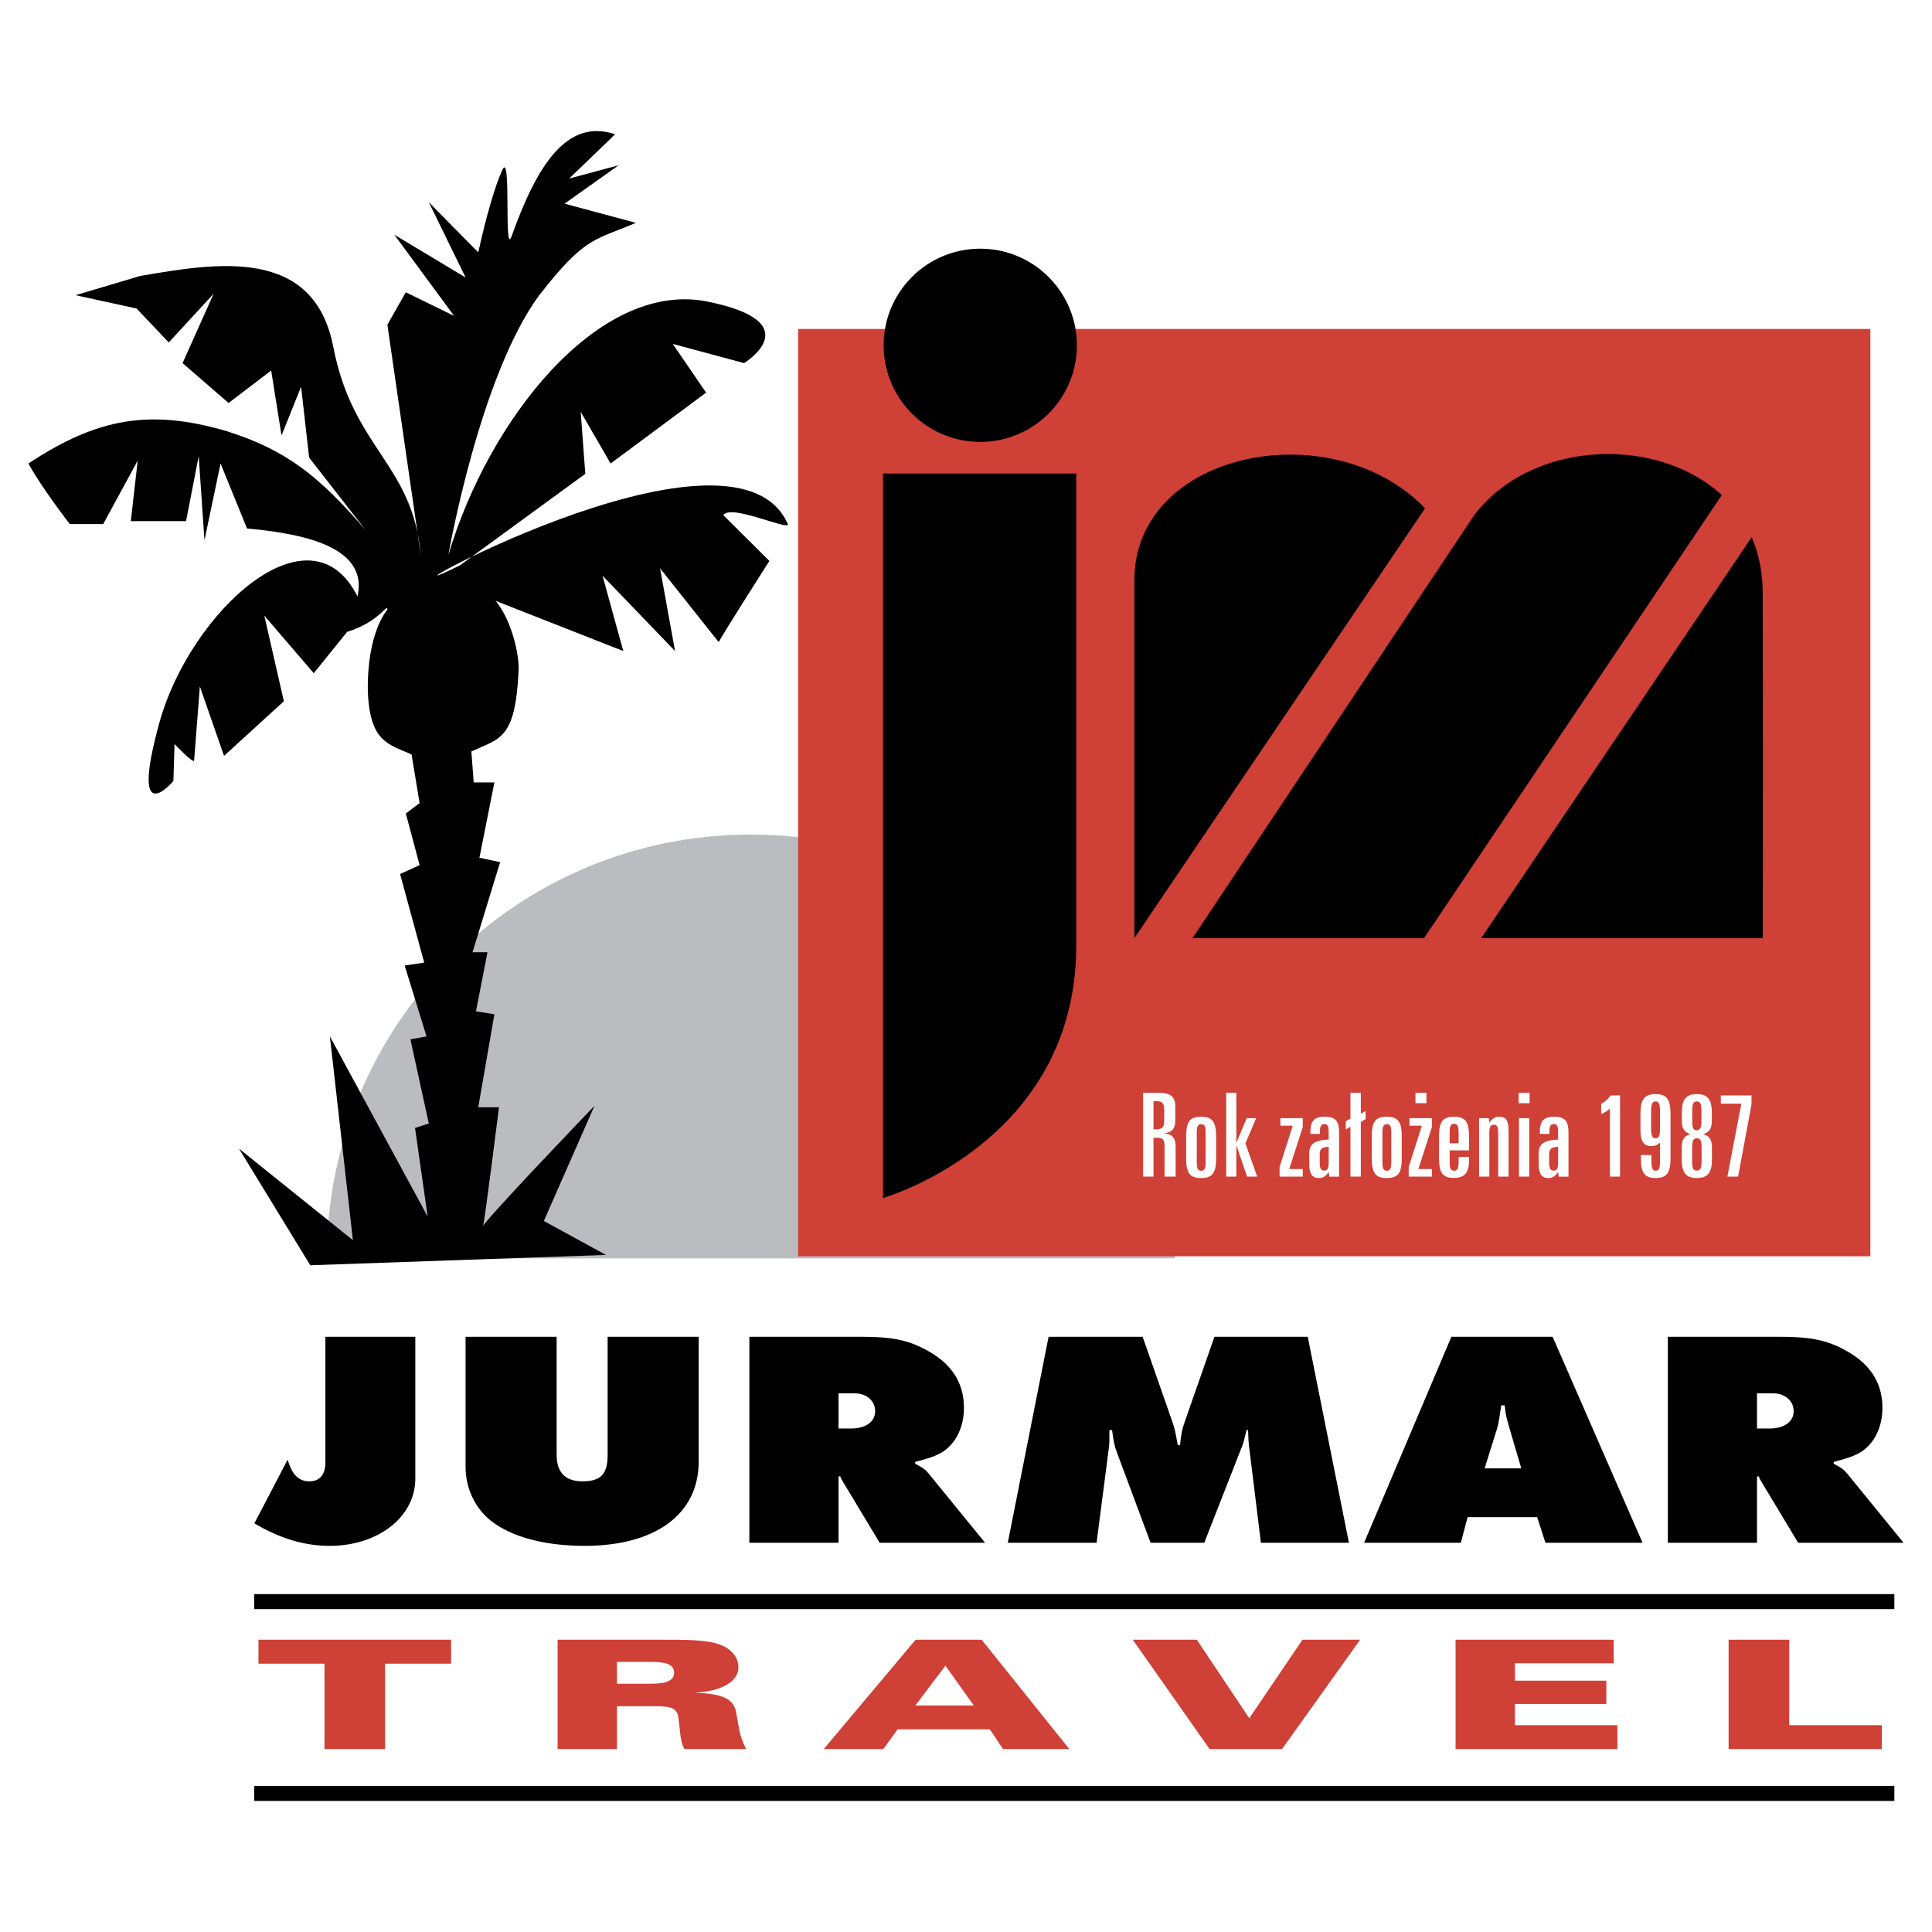 <svg xmlns="http://www.w3.org/2000/svg" width="2500" height="2500" viewBox="0 0 192.756 192.756"><path fill-rule="evenodd" clip-rule="evenodd" fill="#fff" d="M0 0h192.756v192.756H0V0z"/><path d="M32.606 125.549c0-23.365 18.929-42.285 42.294-42.285s42.305 18.919 42.305 42.285H32.606z" fill-rule="evenodd" clip-rule="evenodd" fill="#bbbcbf"/><path fill-rule="evenodd" clip-rule="evenodd" fill="#cf4037" d="M80.111 124.859h106.014V33.301H80.111v91.558z"/><path fill="none" stroke="#cf4037" stroke-width=".961" stroke-miterlimit="2.613" d="M80.111 124.859h106.014V33.301H80.111v91.558z"/><path d="M88.101 47.243h19.276v47.002c.062 19.755-19.276 25.281-19.276 25.281V47.243zM88.163 34.45c0-5.323 4.315-9.637 9.638-9.637 5.322 0 9.639 4.314 9.639 9.637s-4.316 9.638-9.639 9.638a9.638 9.638 0 0 1-9.638-9.638zM113.176 57.9c0-12.928 19.764-16.788 29.002-7.185L113.176 93.6V57.9zM174.764 53.594c.705 1.633 1.1 3.5 1.1 5.581.043 14.615.008 34.425.008 34.425H147.78l26.984-40.006zM147.035 51.461c5.691-7.558 18.238-8.06 24.748-2.064L142.076 93.6h-23.1l28.059-42.139z" fill-rule="evenodd" clip-rule="evenodd"/><path d="M117.293 117.393v-2.918c0-.941-.279-1.326-1.209-1.395.871-.094 1.174-.467 1.174-1.314v-1.35c0-1.07-.523-1.395-1.756-1.395h-1.453v8.371h1.035v-3.883h.244c.756 0 .859.209.859.953v2.93h1.106v.001zm-1.139-5.674c0 .732-.152.953-.85.953h-.221v-2.814h.221c.697 0 .85.221.85.955v.906zM121.332 115.533v-2.117c0-1.395-.314-2-1.477-2-1.209 0-1.512.57-1.512 2v2.117c0 1.406.303 2 1.477 2 1.198 0 1.512-.57 1.512-2zm-1.047.395c0 .594-.094.873-.441.873-.371 0-.441-.279-.441-.873v-2.906c0-.594.08-.861.441-.861.359 0 .441.268.441.861v2.906zM125.432 117.393l-1.176-3.313 1.07-2.523h-.941l-1.035 2.476v-5.012h-1.012v8.372h1.012v-3.139l1.07 3.139h1.012zM129.977 117.393v-.756h-1.348l1.348-4.198v-.882h-2.233v.755h1.233l-1.313 4.116v.965h2.313zM133.6 117.393v-4.406c0-1.117-.35-1.57-1.408-1.57-1.105 0-1.453.43-1.453 1.57v.141h.953v-.246c0-.5.115-.732.43-.732.373 0 .441.256.441.873v.674c-1.371.059-1.941.406-1.941 1.385v1c0 .988.268 1.453.988 1.453.385 0 .711-.211.953-.617l.059.477h.978v-.002zm-1.038-1.454c0 .582-.092.85-.441.85-.359 0-.453-.279-.453-.85v-.744c0-.582.221-.744.895-.779v1.523h-.001zM136.246 111.648v-.802l-.476.267v-2.092h-1.036v2.581l-.466.267v.815l.466-.268v4.977h1.036v-5.454l.476-.291zM139.854 115.533v-2.117c0-1.395-.312-2-1.477-2-1.209 0-1.512.57-1.512 2v2.117c0 1.406.303 2 1.477 2 1.199 0 1.512-.57 1.512-2zm-1.045.395c0 .594-.094.873-.443.873-.371 0-.441-.279-.441-.873v-2.906c0-.594.082-.861.441-.861.361 0 .443.268.443.861v2.906zM141.221 110.066h1.094v-1.045h-1.094v1.045zm1.64 7.327v-.756h-1.35l1.35-4.197v-.883h-2.232v.756h1.23l-1.312 4.115v.965h2.314zM146.562 115.812v-.385h-1.035v.5c0 .594-.092.873-.441.873-.385 0-.453-.279-.453-.873v-1.15h1.93v-1.361c0-1.406-.301-2-1.477-2-1.209 0-1.512.57-1.512 2v2.117c0 1.418.303 1.988 1.5 1.988 1.047 0 1.488-.535 1.488-1.709zm-1.035-1.746h-.895v-1.057c0-.605.082-.885.453-.885.361 0 .441.279.441.885v1.057h.001zM150.51 117.393v-4.5c0-1.012-.186-1.477-.941-1.477-.383 0-.721.197-.977.605l-.045-.465h-.979v5.836h1.023v-4.348c0-.57.105-.826.443-.826.359 0 .441.268.441.826v4.348h1.035v.001zM151.514 110.066h1.094v-1.045h-1.094v1.045zm.035 7.327h1.023v-5.836h-1.023v5.836zM156.488 117.393v-4.406c0-1.117-.348-1.57-1.406-1.57-1.104 0-1.453.43-1.453 1.57v.141h.953v-.246c0-.5.117-.732.432-.732.371 0 .441.256.441.873v.674c-1.373.059-1.943.406-1.943 1.385v1c0 .988.268 1.453.988 1.453.385 0 .709-.211.955-.617l.057.477h.976v-.002zm-1.033-1.454c0 .582-.094.85-.441.85-.361 0-.455-.279-.455-.85v-.744c0-.582.221-.744.896-.779v1.523zM161.633 117.393v-8.104h-.941a2.513 2.513 0 0 1-.943.836v1.023a2.62 2.62 0 0 0 .873-.547v6.791h1.011v.001zM166.67 115.463v-4.232c0-1.453-.303-2.07-1.477-2.07-1.209 0-1.523.582-1.523 2.07v1.465c0 1.129.279 1.652 1.105 1.652.348 0 .615-.117.848-.373v1.768c0 .709-.057 1.059-.43 1.059-.359 0-.43-.338-.43-1.059v-.5h-1.047v.43c0 1.291.371 1.861 1.465 1.861 1.186-.001 1.489-.606 1.489-2.071zm-1.047-2.953c0 .721-.08 1.059-.453 1.059-.359 0-.441-.35-.441-1.059v-1.559c0-.732.082-1.059.453-1.059.361 0 .441.338.441 1.059v1.559zM170.801 115.672v-1.162c0-.768-.221-1.162-.873-1.361.617-.186.861-.568.861-1.303v-.836c0-1.279-.395-1.85-1.477-1.85-1.115 0-1.512.547-1.512 1.85v.836c0 .734.244 1.117.861 1.303-.652.199-.873.594-.873 1.361v1.162c0 1.291.396 1.861 1.488 1.861 1.119 0 1.525-.547 1.525-1.861zm-1.047-3.848c0 .65-.115.941-.477.941-.371 0-.441-.303-.441-.941v-.99c0-.65.082-.941.453-.941.361 0 .465.291.465.941v.99zm.012 4.033c0 .664-.115.932-.488.932-.383 0-.453-.291-.453-.932v-1.348c0-.65.082-.941.477-.941.373 0 .465.291.465.941v1.348h-.001zM174.746 110.195v-.906h-3.058v.824h2.046l-1.394 7.28h1.068l1.338-7.198z" fill-rule="evenodd" clip-rule="evenodd" fill="#fff"/><path d="M32.465 133.373v12.539c0 1.203-.565 1.879-1.583 1.879-1.093 0-1.734-.646-2.187-2.156l-3.317 6.348c2.526 1.508 5.014 2.248 7.502 2.248 4.862 0 8.556-2.895 8.556-6.715v-14.143h-8.971zM46.45 133.373v12.971c0 2.342 1.131 4.529 3.054 5.762 2.073 1.385 5.202 2.125 8.82 2.125 7.087 0 11.384-3.172 11.384-8.41v-12.447h-9.084v11.77c0 1.939-.679 2.648-2.526 2.648-1.696 0-2.563-.893-2.563-2.648v-11.77H46.45v-.001zM74.763 153.924h8.896v-6.594l.151-.062c.113.277.15.34.338.646l3.619 6.01h10.518l-5.655-6.934c-.301-.369-.603-.584-1.32-.955v-.184c1.735-.432 2.639-.801 3.28-1.418 1.018-.924 1.583-2.371 1.583-3.975 0-2.588-1.319-4.559-4.033-5.914-1.659-.863-3.318-1.172-6.032-1.172H74.763v20.552zm8.896-11.401v-3.512h1.583c1.206 0 2.073.74 2.073 1.787s-.942 1.725-2.412 1.725h-1.244zM100.547 153.924h8.859l1.244-9.613c.037-.34.037-.646.037-1.633h.264c.15 1.17.264 1.664.49 2.25l3.355 8.996h5.352l3.732-9.521c.15-.309.227-.646.49-1.725h.15c.037.924.037 1.293.15 2.033l1.131 9.213h8.783l-4.109-20.551h-9.311l-2.939 8.412c-.301.83-.377 1.262-.49 2.402h-.227c-.225-1.264-.338-1.818-.564-2.402l-2.941-8.412h-9.385l-4.071 20.551zM146.424 151.365h6.938l.828 2.559h9.688l-8.971-20.551h-10.104l-8.707 20.551h9.65l.678-2.559zm1.697-4.867l1.244-3.975c.15-.492.227-1.016.414-2.311h.34c.113.986.15 1.109.49 2.311l1.168 3.975h-3.656zM166.4 153.924h8.895v-6.594l.152-.062c.113.277.15.34.338.646l3.619 6.01h10.518l-5.654-6.934c-.303-.369-.604-.584-1.32-.955v-.184c1.734-.432 2.639-.801 3.281-1.418 1.016-.924 1.582-2.371 1.582-3.975 0-2.588-1.32-4.559-4.033-5.914-1.658-.863-3.318-1.172-6.031-1.172H166.4v20.552zm8.895-11.401v-3.512h1.584c1.205 0 2.074.74 2.074 1.787s-.943 1.725-2.414 1.725h-1.244zM25.363 179.68H189v-1.5H25.363v1.5zM25.363 160.543H189v-1.498H25.363v1.498z" fill-rule="evenodd" clip-rule="evenodd"/><path fill-rule="evenodd" clip-rule="evenodd" fill="#cf4037" d="M45.008 165.986v-2.392H25.789v2.392h6.586v8.518h6.046v-8.518h6.587zM74.434 174.504c-.394-.818-.59-1.439-.664-1.834l-.319-1.803c-.246-1.41-1.401-1.895-4.203-1.986 2.802-.135 4.424-1.121 4.424-2.529 0-.971-.639-1.773-1.696-2.213-1.327-.545-3.318-.545-6.194-.545H55.631v10.91h5.924v-4.273h3.735c1.696 0 2.286.166 2.408 1.242l.173 1.516c.073.545.147 1.045.418 1.516h6.145v-.001zm-7.177-7.608c0 .758-.738 1.092-2.336 1.092h-3.366v-2.182h3.366c1.622.001 2.336.288 2.336 1.09zM106.688 174.504l-8.75-10.91h-6.586l-9.167 10.91h5.948l1.426-1.971h9.193l1.326 1.971h6.61zm-9.536-4.35h-5.826l2.999-3.969 2.827 3.969zM135.701 163.594h-5.75l-5.31 7.834-5.235-7.834h-6.39l7.668 10.91h7.226l7.791-10.91zM161.369 174.504v-2.379h-10.224v-2.121h9.119v-2.32h-9.119v-1.741H161v-2.349h-15.777v10.91h16.146zM187.754 174.504v-2.379h-9.242v-8.531h-6.047v10.91h15.289z"/><path d="M13.969 27.537L7.54 29.452l6.084 1.327 3.214 3.388 4.477-4.862-3.099 6.924 4.591 3.978 4.248-3.241 1.033 6.481 1.952-4.861.804 7.071 5.625 7.218c-4.592-5.303-7.806-7.955-13.89-9.87-7.576-2.209-12.857-1.326-19.744 3.241 1.377 2.505 4.132 6.041 4.132 6.041h3.33l3.443-6.335-.688 6.041h5.511l1.262-6.482.574 8.397 1.607-7.661 2.641 6.482c6.658.589 12.053 2.209 11.02 6.777-4.707-9.429-16.645 1.473-19.744 12.521-3.099 11.196 1.377 5.892 1.377 5.892l.115-3.683s1.952 2.062 1.952 1.621l.574-7.366 2.411 6.924 5.969-5.451-1.952-8.543 4.936 5.745 3.329-4.125c3.328-1.031 4.017-2.946 4.017-2.21 0 0-2.065 2.21-1.951 8.25.229 4.861 1.951 5.155 4.362 6.187l.804 4.861-1.377 1.031 1.377 5.155-1.952.885 2.41 8.838-1.951.295 2.18 7.07-1.606.295 1.837 8.398-1.377.441 1.262 8.838-9.756-17.973 2.295 20.33-11.367-9.132 7.116 11.637 29.501-1.031-6.198-3.387 5.051-11.49s-11.594 12.078-11.135 12.078c.114 0 1.607-11.932 1.607-11.932h-2.066l1.607-9.281-1.836-.295 1.148-5.893h-1.492l2.754-8.986-2.066-.441 1.492-7.514h-2.065l-.23-3.093c2.87-1.326 4.362-1.178 4.708-7.956.114-1.62-.689-5.155-2.296-7.071l12.742 5.009-2.066-7.513 7.231 7.513-1.493-8.249 5.854 7.365c.345-.737 5.051-8.103 5.051-8.103l-4.591-4.566c.688-1.179 6.658 1.62 6.429.884-5.511-12.522-44.654 10.017-32.716 4.125l12.513-9.134-.459-6.187 2.984 5.156 9.528-7.071-3.329-4.861 7.117 1.915s6.772-4.125-3.902-6.187C59.655 28.126 48.75 41.827 44.733 55.379c0 0 3.099-17.825 9.068-25.927 4.592-5.892 5.51-5.451 9.642-7.218l-7.116-1.915 5.395-3.83-4.937 1.326 4.592-4.419c-4.822-1.621-7.806 3.093-10.331 10.165-.804 2.209 0-8.544-.918-6.629-.689 1.473-1.607 4.567-2.411 8.25l-4.936-5.009 3.673 7.513-7.117-4.272 5.969 8.102-4.82-2.357-1.837 3.241 3.33 22.981c-.804-9.134-6.773-10.607-8.725-20.771-1.952-10.019-11.594-8.399-19.285-7.073z" fill-rule="evenodd" clip-rule="evenodd"/></svg>